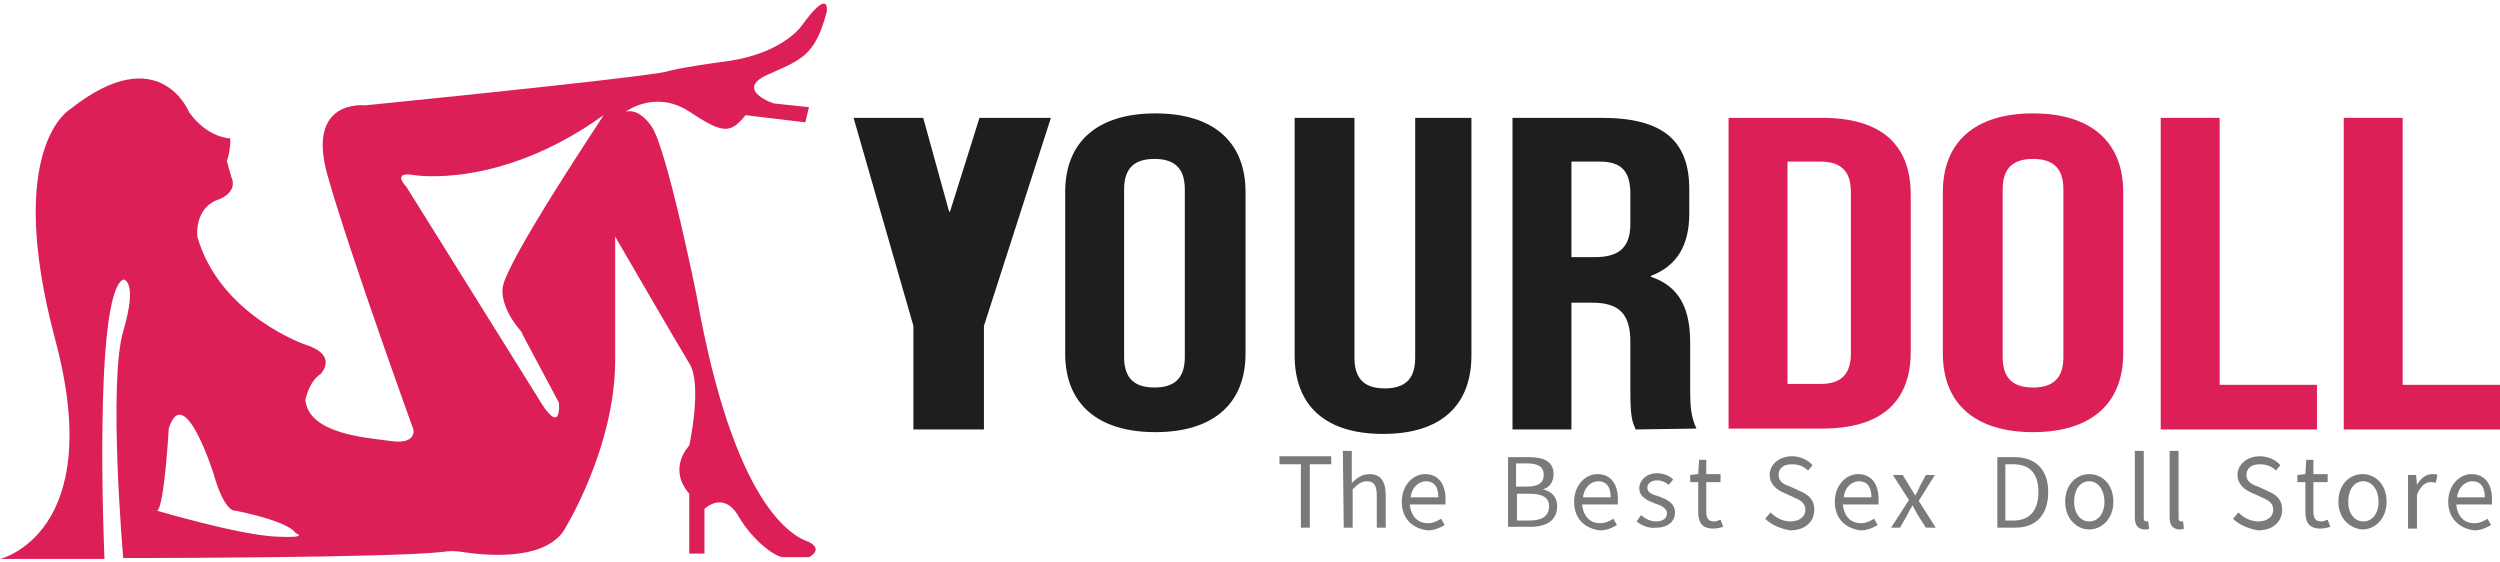 <?xml version="1.0" encoding="utf-8"?>
<!-- Generator: Adobe Illustrator 24.2.3, SVG Export Plug-In . SVG Version: 6.00 Build 0)  -->
<svg version="1.1" id="Layer_2_1_" xmlns="http://www.w3.org/2000/svg" xmlns:xlink="http://www.w3.org/1999/xlink" x="0px" y="0px"
	 width="280px" height="63px" viewBox="0 0 280 63" style="enable-background:new 0 0 280 63;" xml:space="preserve">
<style type="text/css">
	.st0{fill:#DC1F57;}
	.st1{fill:#1E1E1E;}
	.st2{fill:#7B7A7A;}
</style>
<g>
	<path class="st0" d="M85.9,8.4c3.8-1.7,5.4-2.1,6.7-7.1c0,0,0.4-2.9-2.9,1.7c0,0-2.1,2.9-7.9,3.8C75.9,7.6,74.7,8,74.7,8
		s0,0.4-33.8,3.8c0,0-6.7-0.8-4.2,7.9c2.5,8.8,9.6,28.4,9.6,28.4s0.4,1.7-2.5,1.3s-9.2-0.8-9.6-4.6c0,0,0.4-2.1,1.7-2.9
		c0,0,2.1-2.1-1.7-3.3c0,0-9.6-3.3-12.1-12.1c0,0-0.4-3.3,2.5-4.2c0,0,2.1-0.8,1.3-2.5L25.4,18c0,0,0.4-0.8,0.4-2.5
		c0,0-2.5,0-4.6-2.9c0,0-3.3-8.3-13.3-0.4c0,0-7.5,4.2-1.7,25.9S0,62.6,0,62.6h11.7c0,0-1.3-29.6,2.1-31.3c0,0,1.7,0,0,5.8
		s0,25.4,0,25.4s30.2,0,35.9-0.7c0.6-0.1,1.2-0.1,1.9,0c2.6,0.4,9.1,1.1,11.5-2.3c0,0,5.8-9.2,5.8-19.2s0-13.8,0-13.8
		s6.9,11.9,8.3,14.2c1.5,2.3,0,9.2,0,9.2s-2.5,2.5,0,5.4V62h1.7v-5c0,0,2.1-2.1,3.8,0.8c1.7,2.9,4.2,4.6,5,4.6s2.9,0,2.9,0
		s1.7-0.8,0-1.7C88.8,60.1,82.2,56.8,78,33c0,0-3.3-16.3-5-18.8c0,0-1.3-2.1-2.9-1.7c0,0,3.3-2.5,7.1,0c3.8,2.5,4.6,2.5,6.3,0.4
		l6.7,0.8l0.4-1.7l-3.8-0.4C86.8,11.7,82.2,10.1,85.9,8.4z M30.9,60.1c-4.2-0.2-13.3-2.9-13.3-2.9c0.8-0.4,1.3-9.2,1.3-9.2
		c1.7-5.4,5,5,5,5c1.3,4.6,2.5,4.2,2.5,4.2c6.3,1.3,6.7,2.5,6.7,2.5S34.8,60.3,30.9,60.1z M56.3,32.2c0,0-0.4,1.9,1.8,4.6
		c0.2,0.2,0.4,0.5,0.5,0.8l4,7.5c0,0,0.4,4.2-2.5-0.8L45.5,20.9c0,0-1.7-1.7,0.8-1.3c0,0,9.6,1.7,21.3-6.7
		C67.6,13,56.7,29.2,56.3,32.2z"/>
	<path class="st1" d="M102.3,36.5l-6.7-23.3h7.8l2.9,10.5h0.1l3.3-10.5h8l-7.5,23.3v11.6h-7.9C102.3,48.1,102.3,36.5,102.3,36.5z"/>
	<path class="st1" d="M119.3,21.5c0-5.6,3.6-8.8,10.1-8.8c6.5,0,10.1,3.2,10.1,8.8v18.1c0,5.6-3.6,8.8-10.1,8.8s-10.1-3.2-10.1-8.8
		C119.3,39.6,119.3,21.5,119.3,21.5z M125.9,40c0,2.5,1.3,3.4,3.4,3.4c2.1,0,3.4-0.9,3.4-3.4V21.2c0-2.5-1.3-3.4-3.4-3.4
		s-3.4,0.9-3.4,3.4V40z"/>
	<path class="st1" d="M151.7,13.2v26.9c0,2.5,1.3,3.4,3.4,3.4s3.4-0.9,3.4-3.4V13.2h6.3v26.6c0,5.6-3.4,8.8-9.9,8.8
		s-9.9-3.2-9.9-8.8V13.2H151.7z"/>
	<path class="st1" d="M183.2,48.1c-0.4-0.9-0.6-1.4-0.6-4.3v-5.5c0-3.2-1.3-4.4-4.3-4.4H176v14.2h-6.6V13.2h10c6.9,0,9.8,2.6,9.8,8
		v2.7c0,3.6-1.4,5.9-4.3,7V31c3.3,1.1,4.4,3.7,4.4,7.4v5.4c0,1.7,0.1,2.9,0.7,4.2L183.2,48.1L183.2,48.1z M176,18.1v10.7h2.6
		c2.5,0,4-0.9,4-3.7v-3.4c0-2.5-1-3.6-3.4-3.6C179.2,18.1,176,18.1,176,18.1z"/>
	<path class="st0" d="M193.6,13.2h10.5c6.6,0,9.9,3,9.9,8.6v17.6c0,5.6-3.3,8.6-9.9,8.6h-10.5V13.2z M200.2,18.1V43h3.7
		c2.1,0,3.4-0.9,3.4-3.4V21.5c0-2.5-1.3-3.4-3.4-3.4H200.2z"/>
	<path class="st0" d="M217.6,21.5c0-5.6,3.6-8.8,10.1-8.8s10.1,3.2,10.1,8.8v18.1c0,5.6-3.6,8.8-10.1,8.8s-10.1-3.2-10.1-8.8V21.5z
		 M224.3,40c0,2.5,1.3,3.4,3.4,3.4s3.4-0.9,3.4-3.4V21.2c0-2.5-1.3-3.4-3.4-3.4s-3.4,0.9-3.4,3.4V40z"/>
	<path class="st0" d="M242,13.2h6.6v29.9h10.9v5H242V13.2z"/>
	<path class="st0" d="M262.5,13.2h6.6v29.9H280v5h-17.5V13.2z"/>
	<path class="st2" d="M145.7,52h-2.4v-0.9h5.8V52h-2.4v7.1h-1L145.7,52L145.7,52z"/>
	<path class="st2" d="M150.4,50.5h1v2.4v1.2c0.5-0.5,1.1-1,2-1c1.2,0,1.8,0.8,1.8,2.3v3.7h-1v-3.6c0-1.1-0.3-1.6-1.1-1.6
		c-0.6,0-1,0.3-1.6,0.9v4.3h-1L150.4,50.5L150.4,50.5z"/>
	<path class="st2" d="M157,56.2c0-1.9,1.3-3.1,2.6-3.1c1.5,0,2.3,1.1,2.3,2.8c0,0.2,0,0.4,0,0.6h-4c0.1,1.2,0.8,2.1,2,2.1
		c0.6,0,1-0.2,1.5-0.5l0.4,0.7c-0.5,0.3-1.1,0.6-1.9,0.6C158.2,59.2,157,58.1,157,56.2z M161.1,55.7c0-1.2-0.5-1.8-1.4-1.8
		c-0.8,0-1.6,0.7-1.7,1.8H161.1z"/>
	<path class="st2" d="M168.9,51.2h2.4c1.6,0,2.7,0.5,2.7,1.9c0,0.8-0.4,1.5-1.2,1.7l0,0c0.9,0.2,1.6,0.8,1.6,1.9
		c0,1.6-1.2,2.3-3,2.3h-2.5V51.2z M171,54.5c1.4,0,1.9-0.5,1.9-1.3c0-0.9-0.6-1.3-1.9-1.3h-1.2v2.6H171z M171.3,58.3
		c1.4,0,2.2-0.5,2.2-1.6c0-1-0.8-1.4-2.2-1.4h-1.4v3H171.3z"/>
	<path class="st2" d="M176.3,56.2c0-1.9,1.3-3.1,2.6-3.1c1.5,0,2.3,1.1,2.3,2.8c0,0.2,0,0.4,0,0.6h-4c0.1,1.2,0.8,2.1,2,2.1
		c0.6,0,1-0.2,1.5-0.5l0.4,0.7c-0.5,0.3-1.1,0.6-1.9,0.6C177.5,59.2,176.3,58.1,176.3,56.2z M180.4,55.7c0-1.2-0.5-1.8-1.4-1.8
		c-0.8,0-1.6,0.7-1.7,1.8H180.4z"/>
	<path class="st2" d="M183.3,58.4l0.5-0.7c0.5,0.4,1,0.7,1.7,0.7c0.8,0,1.2-0.4,1.2-0.9c0-0.6-0.7-0.9-1.3-1.1
		c-0.8-0.3-1.8-0.7-1.8-1.7c0-0.9,0.8-1.7,2-1.7c0.7,0,1.4,0.3,1.8,0.7l-0.5,0.6c-0.4-0.3-0.8-0.5-1.3-0.5c-0.7,0-1.1,0.4-1.1,0.8
		c0,0.6,0.6,0.8,1.3,1c0.8,0.3,1.8,0.7,1.8,1.8c0,1-0.8,1.7-2.1,1.7C184.7,59.2,183.9,58.9,183.3,58.4z"/>
	<path class="st2" d="M190.2,57.3V54h-0.9v-0.8l0.9-0.1l0.1-1.6h0.8v1.6h1.6V54h-1.6v3.3c0,0.7,0.2,1.1,0.9,1.1
		c0.2,0,0.5-0.1,0.7-0.2L193,59c-0.3,0.1-0.7,0.2-1.1,0.2C190.6,59.2,190.2,58.5,190.2,57.3z"/>
	<path class="st2" d="M197.7,58.1l0.6-0.7c0.6,0.6,1.4,1,2.2,1c1,0,1.7-0.5,1.7-1.3s-0.6-1.1-1.3-1.4l-1.1-0.5
		c-0.7-0.3-1.6-0.9-1.6-2c0-1.2,1.1-2.1,2.5-2.1c0.9,0,1.8,0.4,2.3,1l-0.5,0.6c-0.5-0.5-1.1-0.7-1.8-0.7c-0.9,0-1.5,0.4-1.5,1.2
		s0.7,1.1,1.3,1.3l1.1,0.5c0.9,0.4,1.6,0.9,1.6,2.1c0,1.3-1,2.3-2.7,2.3C199.4,59.2,198.4,58.8,197.7,58.1z"/>
	<path class="st2" d="M205.5,56.2c0-1.9,1.3-3.1,2.6-3.1c1.5,0,2.3,1.1,2.3,2.8c0,0.2,0,0.4,0,0.6h-4c0.1,1.2,0.8,2.1,2,2.1
		c0.6,0,1-0.2,1.5-0.5l0.4,0.7c-0.5,0.3-1.1,0.6-1.9,0.6C206.7,59.2,205.5,58.1,205.5,56.2z M209.6,55.7c0-1.2-0.5-1.8-1.4-1.8
		c-0.8,0-1.6,0.7-1.7,1.8H209.6z"/>
	<path class="st2" d="M213.8,56l-1.8-2.8h1.1l0.8,1.3c0.2,0.3,0.4,0.7,0.6,1l0,0c0.2-0.3,0.4-0.7,0.5-1l0.7-1.3h1l-1.8,2.9l1.9,3
		h-1.1l-0.9-1.4c-0.2-0.4-0.4-0.7-0.6-1.1l0,0c-0.2,0.3-0.4,0.7-0.6,1.1l-0.8,1.4h-1L213.8,56z"/>
	<path class="st2" d="M223.6,51.2h2c2.4,0,3.8,1.4,3.8,3.9s-1.3,4-3.7,4h-2v-7.9H223.6z M225.5,58.3c1.9,0,2.8-1.2,2.8-3.2
		s-0.9-3.1-2.8-3.1h-0.9v6.3H225.5z"/>
	<path class="st2" d="M231.3,56.2c0-2,1.3-3.1,2.7-3.1s2.7,1.1,2.7,3.1c0,1.9-1.3,3.1-2.7,3.1S231.3,58.1,231.3,56.2z M235.7,56.2
		c0-1.3-0.7-2.3-1.7-2.3s-1.7,0.9-1.7,2.3c0,1.3,0.7,2.2,1.7,2.2S235.7,57.5,235.7,56.2z"/>
	<path class="st2" d="M239.1,57.9v-7.4h1V58c0,0.3,0.1,0.4,0.3,0.4c0.1,0,0.1,0,0.2,0l0.1,0.8c-0.1,0.1-0.3,0.1-0.6,0.1
		C239.4,59.2,239.1,58.8,239.1,57.9z"/>
	<path class="st2" d="M243,57.9v-7.4h1V58c0,0.3,0.1,0.4,0.3,0.4c0.1,0,0.1,0,0.2,0l0.1,0.8c-0.1,0.1-0.3,0.1-0.6,0.1
		C243.3,59.2,243,58.8,243,57.9z"/>
	<path class="st2" d="M250.1,58.1l0.6-0.7c0.6,0.6,1.4,1,2.2,1c1,0,1.7-0.5,1.7-1.3s-0.6-1.1-1.3-1.4l-1.1-0.5
		c-0.7-0.3-1.6-0.9-1.6-2c0-1.2,1.1-2.1,2.5-2.1c0.9,0,1.8,0.4,2.3,1l-0.5,0.6c-0.5-0.5-1.1-0.7-1.8-0.7c-0.9,0-1.5,0.4-1.5,1.2
		s0.7,1.1,1.3,1.3L254,55c0.9,0.4,1.6,0.9,1.6,2.1c0,1.3-1,2.3-2.7,2.3C251.8,59.2,250.8,58.8,250.1,58.1z"/>
	<path class="st2" d="M258.2,57.3V54h-0.9v-0.8l0.9-0.1l0.1-1.6h0.8v1.6h1.6V54h-1.6v3.3c0,0.7,0.2,1.1,0.9,1.1
		c0.2,0,0.5-0.1,0.7-0.2L261,59c-0.3,0.1-0.7,0.2-1.1,0.2C258.6,59.2,258.2,58.5,258.2,57.3z"/>
	<path class="st2" d="M261.9,56.2c0-2,1.3-3.1,2.7-3.1c1.4,0,2.7,1.1,2.7,3.1c0,1.9-1.3,3.1-2.7,3.1
		C263.2,59.2,261.9,58.1,261.9,56.2z M266.4,56.2c0-1.3-0.7-2.3-1.7-2.3s-1.7,0.9-1.7,2.3c0,1.3,0.7,2.2,1.7,2.2
		S266.4,57.5,266.4,56.2z"/>
	<path class="st2" d="M269.8,53.2h0.8l0.1,1.1l0,0c0.4-0.7,1-1.2,1.7-1.2c0.3,0,0.4,0,0.6,0.1l-0.2,0.9c-0.2-0.1-0.3-0.1-0.6-0.1
		c-0.5,0-1.1,0.4-1.5,1.4v3.8h-1v-6H269.8z"/>
	<path class="st2" d="M274.2,56.2c0-1.9,1.3-3.1,2.6-3.1c1.5,0,2.3,1.1,2.3,2.8c0,0.2,0,0.4,0,0.6h-4c0.1,1.2,0.8,2.1,2,2.1
		c0.6,0,1-0.2,1.5-0.5l0.4,0.7c-0.5,0.3-1.1,0.6-1.9,0.6C275.5,59.2,274.2,58.1,274.2,56.2z M278.3,55.7c0-1.2-0.5-1.8-1.4-1.8
		c-0.8,0-1.6,0.7-1.7,1.8H278.3z"/>
</g>
</svg>
